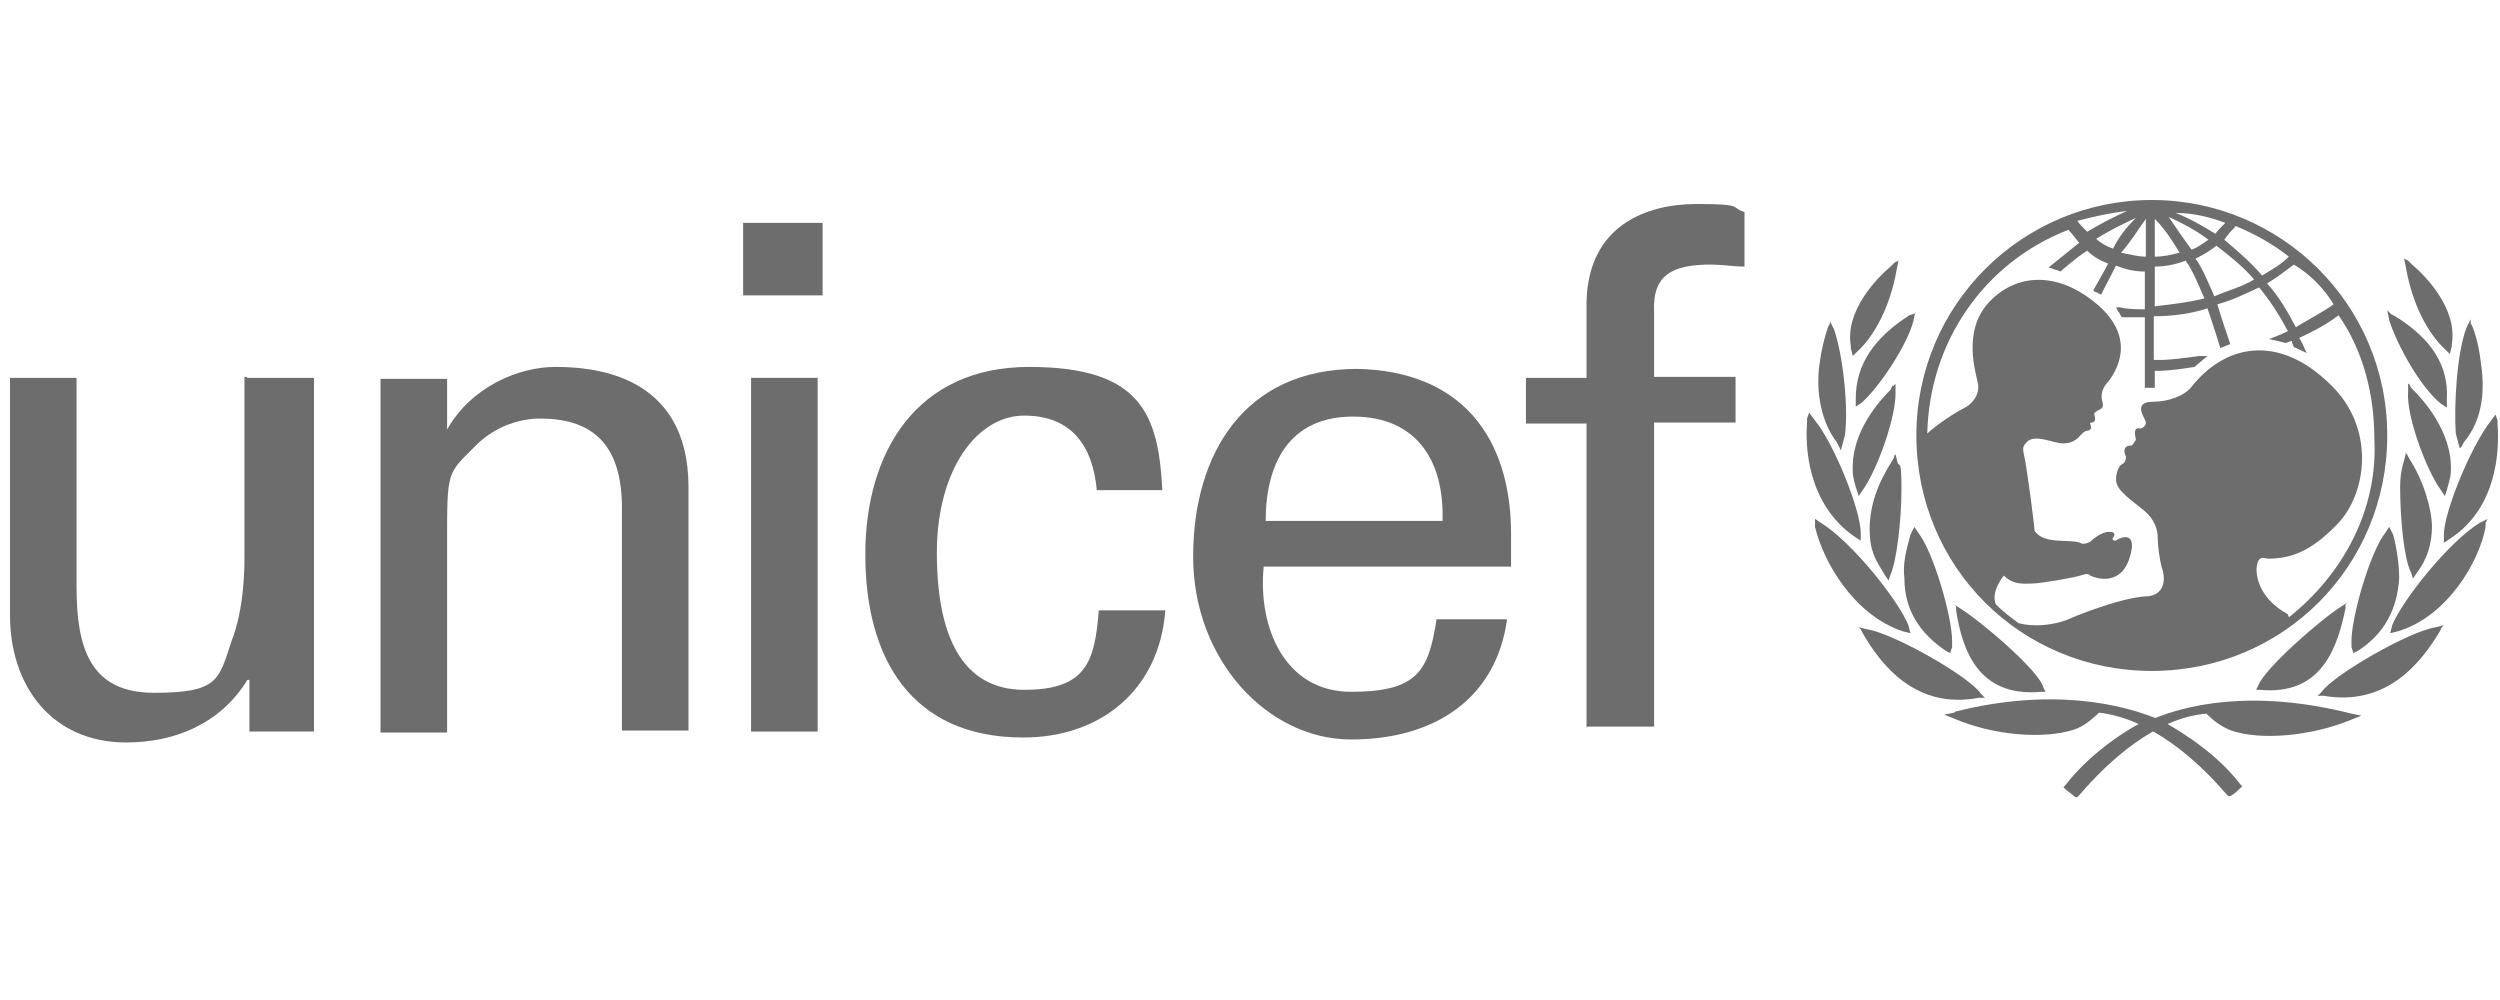 <?xml version="1.0" encoding="UTF-8"?> <svg xmlns="http://www.w3.org/2000/svg" width="250" height="100" viewBox="0 0 250 100" fill="none"><path d="M215.181 20C202.266 20 191.637 30.432 191.637 43.547C191.637 56.662 202.068 67.094 215.181 67.094C228.294 67.094 238.725 56.662 238.725 43.547C238.725 30.432 228.095 20 215.181 20ZM233.36 30.432C232.267 31.227 230.877 31.922 229.585 32.717C228.79 31.227 227.896 29.637 226.704 28.346C227.698 27.75 228.592 27.054 229.386 26.458C231.075 27.452 232.466 28.942 233.36 30.432ZM223.525 22.583C225.413 23.378 227.102 24.272 228.89 25.663C228.095 26.458 227.201 26.955 226.208 27.551C225.115 26.259 223.724 25.067 222.433 23.974C222.83 23.378 223.227 22.981 223.525 22.683M225.413 27.948C224.121 28.743 222.731 29.041 221.439 29.637C220.843 28.346 220.346 26.955 219.552 25.862C220.346 25.465 221.042 25.067 221.638 24.57C222.929 25.564 224.32 26.657 225.413 27.948ZM222.532 22.285C222.135 22.683 221.737 23.08 221.539 23.378C220.247 22.583 219.055 21.888 217.565 21.292C219.254 21.292 220.942 21.689 222.532 22.285ZM220.843 23.974C220.247 24.372 219.75 24.769 219.154 24.968C218.36 23.875 217.664 22.881 216.869 21.689C218.161 22.285 219.552 22.981 220.843 23.974ZM215.479 21.888C216.472 22.881 217.167 23.974 217.962 25.266C217.167 25.465 216.472 25.663 215.479 25.663V21.888ZM215.479 26.657C216.472 26.657 217.565 26.458 218.558 26.061C219.353 27.154 219.85 28.544 220.446 29.836C218.956 30.233 217.167 30.432 215.479 30.631V26.657ZM214.585 21.888V25.663C213.79 25.663 213.094 25.465 212.101 25.266C213.094 24.173 213.79 22.981 214.585 21.888ZM211.306 24.868C210.71 24.67 210.015 24.272 209.618 23.875C210.909 23.08 212.3 22.384 213.591 21.788C212.598 22.782 211.902 23.676 211.306 24.868ZM212.697 21.093C211.406 21.689 210.015 22.384 208.723 23.179C208.326 22.782 207.929 22.384 207.73 22.086C209.22 21.689 211.008 21.292 212.697 21.093ZM228.79 61.431C225.711 59.742 225.512 57.258 225.711 56.463C225.91 55.469 226.506 55.867 226.804 55.867C228.89 55.867 230.976 55.271 233.658 52.489C236.738 49.409 237.632 42.653 232.863 38.281C227.896 33.512 222.631 34.307 219.154 38.679C218.36 39.672 216.671 40.169 215.379 40.169C213.094 40.169 214.585 41.858 214.585 42.255C214.585 42.653 214.187 42.852 213.989 42.852C213.194 42.653 213.591 43.845 213.591 43.944C213.591 44.044 213.194 44.541 213.194 44.541C212.2 44.541 212.399 45.335 212.598 45.633C212.598 45.832 212.598 46.23 212.2 46.428C211.803 46.627 211.604 47.422 211.604 47.919C211.604 48.912 212.598 49.608 214.088 50.8C215.578 51.893 215.777 53.085 215.777 53.88C215.777 54.675 215.975 55.966 216.174 56.761C216.571 57.755 216.571 59.642 214.485 59.642C211.803 59.841 207.233 61.729 206.836 61.928C205.346 62.524 203.458 62.722 201.869 62.325C201.074 61.729 200.379 61.232 199.584 60.437C199.187 59.444 199.783 58.351 200.379 57.556C201.372 58.55 202.465 58.351 203.26 58.351C204.054 58.351 207.432 57.755 208.028 57.556C208.624 57.357 208.823 57.357 209.021 57.556C210.313 58.152 212.3 58.152 212.995 55.668C213.79 52.986 212.002 53.781 211.704 53.979C211.505 54.178 211.108 53.979 211.306 53.781C211.704 53.184 211.108 53.184 210.909 53.184C210.114 53.184 209.22 53.979 209.021 54.178C208.624 54.377 208.425 54.377 208.227 54.377C207.233 53.781 204.452 54.575 203.458 53.085C203.458 52.688 202.664 46.428 202.366 45.335C202.366 45.137 202.167 44.739 202.564 44.342C203.359 43.249 205.247 44.342 206.339 44.342C207.432 44.342 207.829 43.746 208.227 43.348C208.624 42.951 208.823 43.15 209.021 42.951C209.22 42.752 209.021 42.553 209.021 42.355C209.021 42.156 209.22 42.355 209.419 42.156C209.618 41.957 209.419 41.56 209.419 41.361C209.816 40.765 210.512 41.163 210.214 40.07C210.015 39.275 210.412 38.579 210.81 38.182C211.406 37.387 213.889 34.009 209.717 30.432C205.743 27.054 201.571 27.352 198.889 30.233C196.206 33.115 197.597 37.288 197.796 38.381C197.995 39.473 197.2 40.467 196.306 40.864C195.511 41.262 193.822 42.355 192.729 43.348C192.928 34.208 198.392 26.259 206.836 22.981C207.233 23.378 207.631 23.974 207.929 24.272C206.935 25.067 204.849 26.756 204.849 26.756C204.849 26.756 205.048 26.756 205.445 26.955C205.644 26.955 206.041 27.154 206.041 27.154C206.041 27.154 207.73 25.663 208.723 25.067C209.32 25.663 210.015 26.061 210.81 26.359C210.412 27.154 209.32 29.041 209.32 29.041C209.32 29.041 209.518 29.24 209.717 29.24C209.916 29.439 210.114 29.439 210.114 29.439C210.114 29.439 211.207 27.352 211.604 26.557C212.598 26.955 213.492 27.154 214.485 27.154V30.929C213.889 30.929 212.598 30.929 212.002 30.73H211.604L211.803 31.128C212.002 31.326 212.002 31.525 212.2 31.724H214.485V38.778H215.479V37.089C216.969 37.089 218.161 36.89 219.452 36.691L220.744 35.599H219.949C218.459 35.797 217.068 35.996 215.975 35.996H215.379V31.625C217.068 31.625 218.956 31.426 220.744 30.83C221.141 31.922 222.035 34.804 222.035 34.804L223.029 34.406C223.029 34.406 222.035 31.525 221.737 30.432C223.227 30.035 224.618 29.339 225.91 28.743C227.002 30.035 227.996 31.625 228.79 33.115C227.996 33.512 226.903 33.91 226.903 33.91C227.896 34.108 228.592 34.307 228.592 34.307C228.592 34.307 228.989 34.108 229.188 34.108C229.188 34.307 229.386 34.704 229.386 34.704L230.678 35.301L230.479 34.903C230.479 34.903 230.082 33.91 229.883 33.81C231.175 33.214 232.565 32.519 233.857 31.525C236.34 35.102 237.433 39.473 237.433 43.845C237.831 51.098 234.155 57.556 228.89 61.729" fill="#6D6D6D"></path><path d="M189.451 26.259L189.054 26.657C187.762 27.75 184.483 31.028 185.08 34.605V34.804L185.278 35.599L185.676 35.201C187.563 33.512 189.054 30.432 189.65 27.054L189.849 26.061L189.451 26.259Z" fill="#6D6D6D"></path><path d="M182.995 32.32L182.796 32.717C182.597 33.313 182.2 34.605 182.001 36.095C181.604 38.38 181.802 41.758 183.69 44.242L183.889 44.64L184.088 45.037L184.485 43.547C184.882 40.864 184.286 35.4 183.392 32.916L182.995 32.121V32.32Z" fill="#6D6D6D"></path><path d="M180.709 41.858V42.255C180.51 44.54 180.709 50.402 185.478 53.681L186.074 54.078V53.284C186.074 50.998 183.391 44.342 181.504 42.057L180.908 41.262L180.709 41.858Z" fill="#6D6D6D"></path><path d="M181.503 52.29V52.688C182.298 56.066 185.278 61.431 190.245 63.12L191.04 63.319L190.841 62.524C189.848 60.04 185.179 54.178 182.099 52.29L181.503 51.893V52.29Z" fill="#6D6D6D"></path><path d="M191.536 31.326L190.94 31.525C187.364 33.81 185.575 36.493 185.575 39.871V40.666L186.171 40.268C188.059 38.579 190.742 34.406 191.338 32.121L191.536 31.128V31.326Z" fill="#6D6D6D"></path><path d="M189.253 38.579L189.054 38.977C188.061 39.97 185.08 43.15 185.279 47.124C185.279 47.72 185.478 48.415 185.676 49.011L185.875 49.608L186.273 49.011C187.763 46.925 189.651 41.56 189.551 39.175V38.381L189.353 38.579H189.253Z" fill="#6D6D6D"></path><path d="M189.451 45.633L189.252 46.031C187.762 48.316 186.967 50.601 186.967 52.886C186.967 55.172 187.563 55.966 188.457 57.457L188.855 58.053L189.053 57.457C189.649 56.165 190.146 52.092 190.146 48.912C190.146 45.733 189.947 46.826 189.749 46.23L189.55 45.435L189.351 45.633H189.451Z" fill="#6D6D6D"></path><path d="M191.238 53.085L191.04 53.482C190.642 54.973 190.245 56.364 190.443 57.854C190.443 60.934 191.934 63.318 194.616 65.107L195.014 65.305L195.212 64.709V64.113C195.212 61.629 193.325 55.171 191.834 53.284L191.437 52.688L191.238 53.085Z" fill="#6D6D6D"></path><path d="M186.073 62.921L186.271 63.319C188.159 66.597 191.636 70.969 197.894 69.777H198.49L198.093 69.379C197 67.69 189.351 63.319 186.669 62.921L185.874 62.722L186.073 62.921Z" fill="#6D6D6D"></path><path d="M195.411 71.267L194.418 71.465L195.411 71.863C199.385 73.552 204.352 73.949 207.432 72.956C208.524 72.558 209.121 71.962 209.915 71.267C215.081 71.863 219.75 76.036 222.631 79.414L222.83 79.612H223.028C223.426 79.414 223.823 79.016 224.022 78.818L224.22 78.619L224.022 78.42C221.141 74.645 216.571 72.36 216.372 72.161C212.2 70.273 204.948 68.783 195.511 71.167" fill="#6D6D6D"></path><path d="M195.611 60.636V61.033C196.207 64.809 197.697 69.777 204.154 69.18H204.552L204.353 68.783C203.955 67.094 198.094 62.126 196.008 60.835L195.412 60.437L195.611 60.636Z" fill="#6D6D6D"></path><path d="M240.412 25.862L240.611 26.855C241.207 30.233 242.697 33.313 244.585 35.002L244.982 35.4L245.181 34.605V34.406C245.777 30.829 242.499 27.551 241.207 26.458L240.81 26.061L240.412 25.862Z" fill="#6D6D6D"></path><path d="M247.07 31.922L246.672 32.717C245.679 35.201 245.381 40.666 245.58 43.348L245.977 44.838L246.176 44.64L246.374 44.242C248.461 41.758 248.461 38.579 248.063 36.095C247.865 34.406 247.467 33.214 247.269 32.717L247.07 32.32V31.922Z" fill="#6D6D6D"></path><path d="M249.554 41.461L248.958 42.255C247.07 44.739 244.388 51.197 244.388 53.483V54.277L244.984 53.88C249.753 50.8 249.952 44.938 249.753 42.454V42.057L249.554 41.461Z" fill="#6D6D6D"></path><path d="M248.757 51.893L247.962 52.29C244.883 54.178 240.214 60.04 239.22 62.524L239.021 63.319L239.816 63.12C244.783 61.63 247.962 56.066 248.558 52.688V52.29L248.757 51.893Z" fill="#6D6D6D"></path><path d="M238.724 31.028L238.922 32.022C239.717 34.506 242.002 38.679 244.089 40.368L244.685 40.765V39.97C244.884 36.592 243.195 33.91 239.518 31.624L239.121 31.426L238.724 31.028Z" fill="#6D6D6D"></path><path d="M240.81 38.381V39.175C240.611 41.659 242.698 47.124 244.089 49.011L244.486 49.608L244.685 49.011C244.884 48.217 245.082 47.72 245.082 47.124C245.281 43.15 242.201 39.871 241.307 38.977L241.108 38.778L240.909 38.381H240.81Z" fill="#6D6D6D"></path><path d="M240.611 45.236L240.412 46.031C240.213 46.627 240.015 47.521 240.015 48.713C240.015 51.992 240.412 55.966 241.108 57.258L241.306 57.854L241.704 57.258C242.697 55.966 243.194 54.376 243.194 52.687C243.194 50.998 242.399 48.117 240.909 45.832L240.71 45.434L240.511 45.236H240.611Z" fill="#6D6D6D"></path><path d="M238.923 52.688L238.526 53.284C237.035 55.171 235.147 61.629 235.147 64.113V64.709L235.346 65.305L235.744 65.107C238.426 63.418 239.718 60.934 239.916 57.854C239.916 56.562 239.718 54.973 239.32 53.482L239.122 53.085L238.923 52.688Z" fill="#6D6D6D"></path><path d="M244.386 62.524L243.591 62.722C240.909 63.12 233.359 67.491 232.167 69.18L231.77 69.578H232.366C238.624 70.671 242.101 66.299 243.989 63.12L244.187 62.722L244.386 62.524Z" fill="#6D6D6D"></path><path d="M214.188 72.26C213.989 72.26 209.419 74.744 206.539 78.52L206.34 78.719L206.539 78.917C206.737 79.116 207.333 79.513 207.532 79.712H207.731L207.929 79.513C210.81 76.135 215.579 71.764 220.645 71.366C221.44 72.161 222.135 72.658 223.129 73.055C226.009 74.049 231.076 73.651 235.149 71.962L236.142 71.565L235.149 71.366C225.413 68.882 218.261 70.373 214.287 72.36" fill="#6D6D6D"></path><path d="M234.75 60.239L234.154 60.636C232.068 61.928 226.405 66.895 225.809 68.584L225.61 68.982H226.008C232.266 69.578 233.756 64.61 234.551 60.835V60.437L234.75 60.239Z" fill="#6D6D6D"></path><path d="M74.314 22.285H82.261V29.538H74.314V22.285ZM75.108 37.784H81.764V73.155H75.108V37.784Z" fill="#6D6D6D"></path><path d="M24.743 37.785H31.398V73.155H24.941V67.988H24.743C22.06 72.36 17.491 74.248 12.623 74.248C5.172 74.248 1 68.585 1 61.53V37.785H7.656V58.649C7.656 64.71 8.947 69.28 15.405 69.28C21.862 69.28 21.862 67.988 23.153 64.114C24.445 60.835 24.445 56.662 24.445 55.768V37.685H24.643L24.743 37.785Z" fill="#6D6D6D"></path><path d="M44.71 42.951C47.193 38.579 51.962 36.692 55.538 36.692C59.114 36.692 68.85 37.288 68.85 48.714V73.055H62.194V50.8C62.194 44.938 59.71 41.858 54.048 41.858C54.048 41.858 50.471 41.659 47.59 44.541C44.71 47.422 44.71 47.025 44.71 54.079V73.254H38.054V37.884H44.71V43.05V42.951Z" fill="#6D6D6D"></path><path d="M109.679 49.012C109.281 44.64 107.195 41.56 102.427 41.56C97.659 41.56 93.685 47.025 93.685 55.271C93.685 63.517 96.168 68.982 102.427 68.982C108.685 68.982 109.48 66.1 109.877 61.033H116.533C115.937 68.982 110.076 73.751 102.328 73.751C91.102 73.751 86.532 65.802 86.532 55.47C86.532 45.137 91.698 36.692 102.924 36.692C114.149 36.692 115.838 41.461 116.235 49.012H109.778H109.679Z" fill="#6D6D6D"></path><path d="M126.369 56.662C125.773 62.722 128.455 69.18 135.111 69.18C141.767 69.18 142.859 67.094 143.654 61.927H150.707C149.615 69.876 143.455 73.949 135.111 73.949C126.766 73.949 119.315 66.001 119.315 55.668C119.315 45.335 124.481 36.89 135.707 36.89C146.138 37.089 151.105 43.746 151.105 53.383V56.662H126.369ZM144.25 52.091C144.449 46.229 141.767 41.659 135.309 41.659C128.852 41.659 126.567 46.428 126.567 52.091H144.25Z" fill="#6D6D6D"></path><path d="M158.655 72.757V42.355H152.595V37.784H158.655V30.134C158.853 22.484 164.714 20.397 169.681 20.397C174.649 20.397 172.96 20.795 174.45 21.192V26.657C173.357 26.657 172.165 26.458 171.072 26.458C167.297 26.458 165.211 27.451 165.41 31.227V37.685H173.556V42.255H165.41V72.658H158.754L158.655 72.757Z" fill="#6D6D6D"></path></svg> 